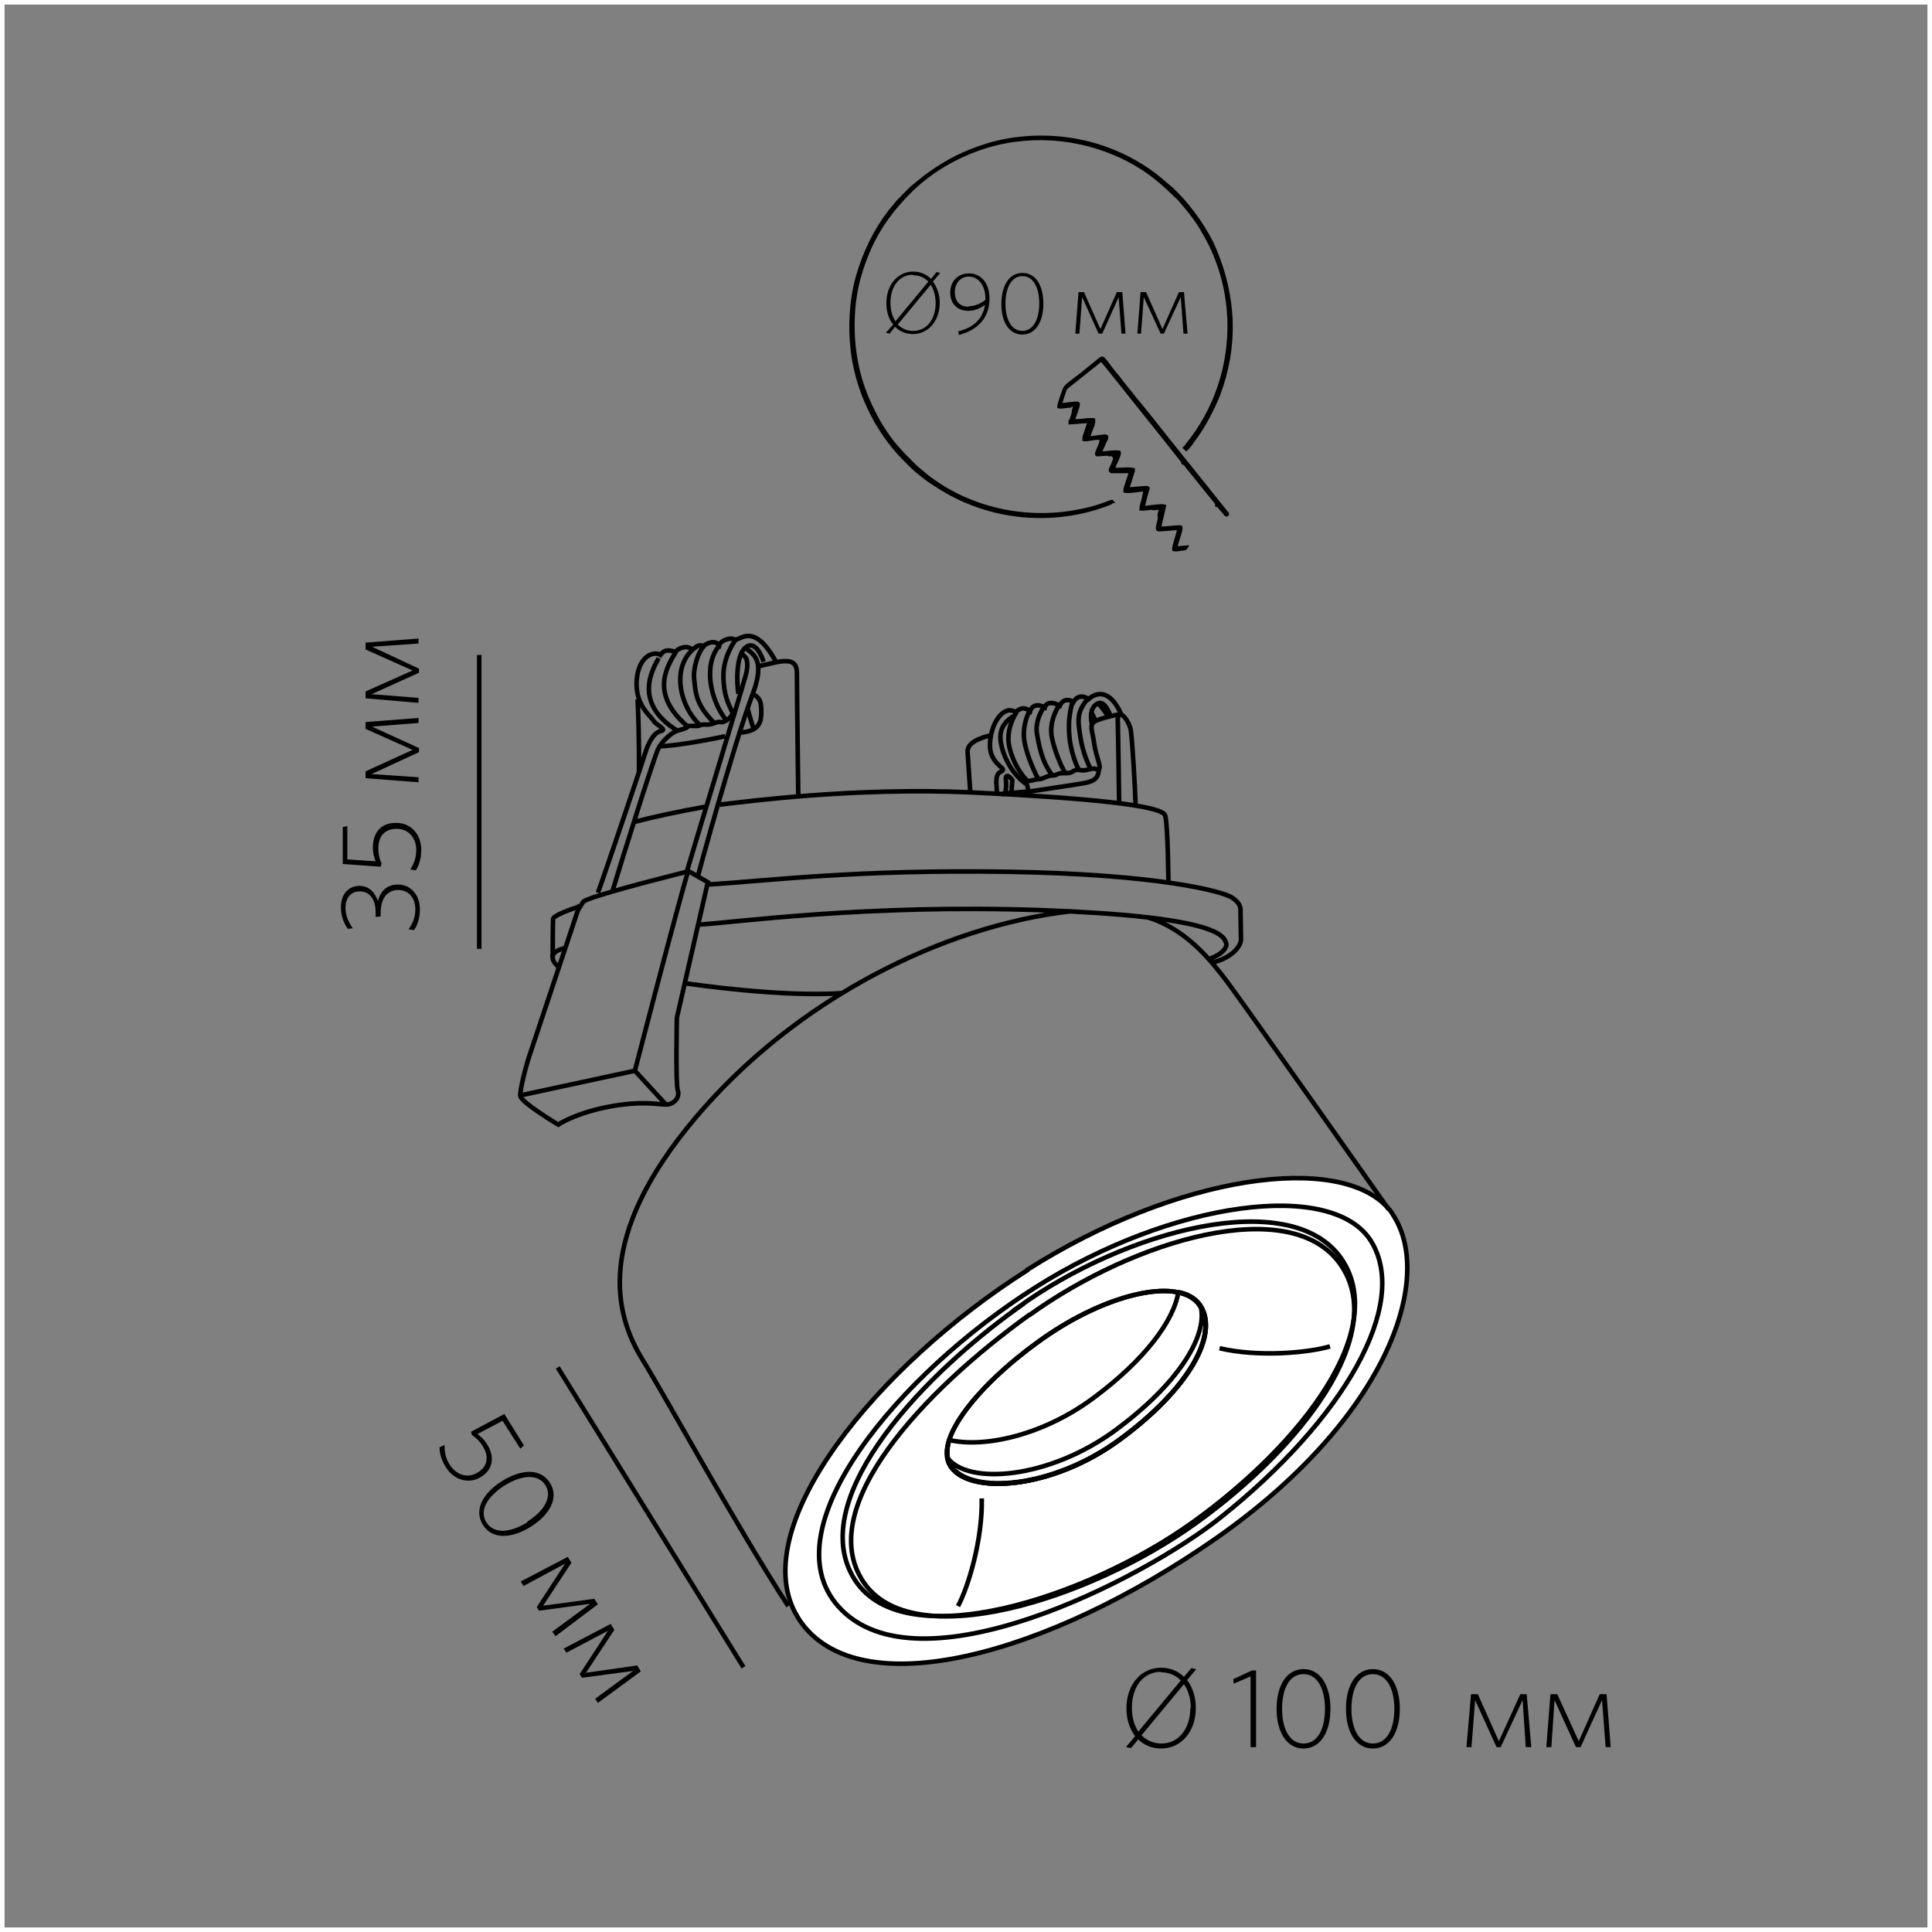 <?xml version="1.0" encoding="UTF-8"?>
<!DOCTYPE svg PUBLIC "-//W3C//DTD SVG 1.1//EN" "http://www.w3.org/Graphics/SVG/1.1/DTD/svg11.dtd">
<!-- Creator: CorelDRAW X6 -->
<svg xmlns="http://www.w3.org/2000/svg" xml:space="preserve" width="500px" height="500px" version="1.1" style="shape-rendering:geometricPrecision; text-rendering:geometricPrecision; image-rendering:optimizeQuality; fill-rule:evenodd; clip-rule:evenodd"
viewBox="0 0 4233 4233"
 xmlns:xlink="http://www.w3.org/1999/xlink">
 <rect x="0" y="0" width="4233" height="4233" fill="#808080" stroke="none"/>
 <defs>
  <style type="text/css">
   <![CDATA[
    .str3 {stroke:black;stroke-width:7.62}
    .str1 {stroke:black;stroke-width:10}
    .str0 {stroke:#FEFEFE;stroke-width:20}
    .str2 {stroke:black;stroke-width:10}
    .fil0 {fill:none}
    .fil3 {fill:black}
    .fil1 {fill:white}
    .fil2 {fill:black;fill-rule:nonzero}
   ]]>
  </style>
 </defs>
 <g id="Слой_x0020_1">
  <rect class="fil0 str0" width="4233" height="4233"/>
  <g id="_910752208">
   <path class="fil1 str1" d="M2251 2782c328,-208 686,-258 792,-133 4,4 7,9 10,14 91,142 -18,448 -388,707 -370,258 -784,370 -913,180 -3,-5 -6,-10 -9,-15 -105,-194 177,-542 508,-752z"/>
   <path class="fil0 str1" d="M2268 2821c300,-190 654,-238 737,-100 83,138 -60,388 -331,604 -171,136 -664,388 -837,195 -152,-170 131,-509 431,-699z"/>
   <path class="fil0 str1" d="M2231 2864c235,-169 594,-264 706,-109 111,156 -87,410 -322,579 -235,169 -632,295 -741,129 -109,-166 123,-431 358,-599z"/>
   <path class="fil0 str1" d="M2256 2881c231,-166 571,-265 680,-112 109,153 -85,403 -317,569 -231,166 -621,290 -728,127 -107,-163 133,-418 364,-584z"/>
   <path class="fil0 str1" d="M2631 2863c39,64 -29,182 -176,290 -148,110 -330,123 -372,60 -4,-6 -6,-13 -8,-20 44,62 224,48 371,-61 132,-98 200,-202 185,-269z"/>
   <path class="fil0 str1" d="M2299 2923c134,-90 288,-126 330,-62 42,64 -26,183 -174,292 -148,110 -330,123 -372,60 -42,-64 82,-200 216,-290z"/>
   <path class="fil0 str1" d="M2582 2831c21,4 38,14 48,29 42,64 -26,183 -174,292 -148,110 -330,123 -372,60 -10,-15 -11,-35 -4,-57 76,18 206,-10 317,-93 109,-81 175,-167 185,-232z"/>
   <path class="fil0 str1" d="M2299 2923c134,-90 288,-126 330,-62 42,64 -26,183 -174,292 -148,110 -330,123 -372,60 -42,-64 82,-200 216,-290z"/>
   <path class="fil0 str1" d="M1727 3519c-116,-179 -262,-447 -321,-543 -59,-97 -103,-265 117,-526 220,-261 542,-420 819,-453"/>
   <path class="fil0 str1" d="M2515 2010c84,26 137,93 173,140 36,48 354,499 354,499"/>
   <path class="fil0 str1" d="M1268 1989c0,0 -100,300 -108,324 -8,24 -21,74 -20,88 1,14 83,63 83,63 0,0 37,-25 110,-39 74,-14 107,-5 126,-5 19,0 31,-17 26,-31 -5,-14 -2,-159 -2,-159l66 -289 2 -8 -42 -24c0,0 -130,32 -196,53 -20,6 -35,12 -36,15 -8,13 -8,13 -8,13z"/>
   <path class="fil0 str1" d="M1508 1908c-17,52 -117,438 -117,438l68 74"/>
   <line class="fil0 str1" x1="1140" y1="2400" x2="1391" y2= "2346" />
   <path class="fil0 str1" d="M1310 1956c17,-46 100,-293 104,-307 4,-14 16,-43 33,-47 17,-4 -9,-12 -16,-24 -7,-11 -40,-34 -36,-89 5,-54 39,-63 52,-54 11,-16 24,-8 33,-7 6,-7 23,-16 37,-5 8,-3 9,-12 25,-8 10,-8 24,-12 34,-2 2,-8 23,-18 33,-12 10,6 41,-42 90,47"/>
   <path class="fil0 str1" d="M1443 1442c-8,17 -62,95 41,159"/>
   <path class="fil0 str1" d="M1481 1428c-14,25 -63,89 26,164"/>
   <path class="fil0 str1" d="M1518 1423c-48,43 -27,127 16,166"/>
   <path class="fil0 str1" d="M1543 1415c-14,13 -25,51 -22,74 3,23 1,53 44,95"/>
   <path class="fil0 str1" d="M1577 1413c-38,44 -20,122 14,165"/>
   <path class="fil0 str1" d="M1612 1401c-3,5 -27,37 -27,79 0,42 11,63 20,81"/>
   <path class="fil0 str1" d="M1618 1520c-4,-21 -6,-83 15,-101 21,-18 36,18 40,31"/>
   <path class="fil0 str1" d="M1633 1419c14,13 46,23 16,102 -43,115 -123,408 -119,396"/>
   <path class="fil0 str1" d="M1505 1909c21,-72 130,-428 131,-438 2,-10 2,-24 -2,-30 -2,-3 -5,-5 -7,-7 -2,-1 -3,-2 -3,-2"/>
   <path class="fil0 str1" d="M1342 1952c24,-79 90,-290 100,-311 10,-20 32,-37 42,-40 10,-3 20,-5 23,-9 2,-4 20,1 27,-3 7,-4 16,2 32,-5 16,-6 12,3 26,-6 9,-6 12,-11 13,-15 1,-2 1,-3 1,-3l-1 -1"/>
   <path class="fil0 str1" d="M1665 1459c42,-9 81,-24 81,15 0,39 3,271 3,271"/>
   <path class="fil0 str1" d="M1650 1521c16,8 18,19 18,38 0,19 -1,43 -46,46"/>
   <path class="fil0 str1" d="M1589 1613c-30,7 -113,22 -143,22"/>
   <path class="fil0 str1" d="M1397 1532c4,85 3,159 3,159l1 -3"/>
   <path class="fil0 str1" d="M1389 1801c38,-10 92,-22 159,-34"/>
   <path class="fil0 str1" d="M1577 1763c66,-8 298,-38 548,-27 251,12 422,28 428,51 6,23 7,146 7,146"/>
   <path class="fil0 str1" d="M2184 1739c1,-17 -7,-42 10,-49 4,-2 4,-3 3,-5 -4,-7 -30,-19 -28,-57 3,-49 33,-85 57,-67 0,0 11,-18 31,-3 0,0 6,-22 32,-8 0,0 4,-19 33,-4 0,0 8,-21 30,-8 0,0 11,-22 33,-6 0,0 39,-41 72,34"/>
   <path class="fil0 str1" d="M2383 1530c-6,12 -24,25 -19,62 4,36 10,61 26,94"/>
   <path class="fil0 str1" d="M2351 1536c-6,14 -22,80 13,152"/>
   <path class="fil0 str1" d="M2321 1544c-9,15 -21,39 -17,68 5,30 21,67 30,82"/>
   <path class="fil0 str1" d="M2288 1548c-9,12 -20,37 -16,60 4,23 10,60 33,90"/>
   <path class="fil0 str1" d="M2256 1557c-9,17 -15,41 -12,64 3,23 17,61 31,86"/>
   <path class="fil0 str1" d="M2227 1561c-12,18 -20,44 -17,67 3,24 18,60 41,83"/>
   <path class="fil0 str1" d="M2223 1568c-14,7 -33,23 -31,51 2,28 20,72 55,98"/>
   <path class="fil0 str1" d="M2434 1570c-4,-9 -14,-35 -28,-29 -15,6 -18,25 -14,44"/>
   <path class="fil0 str1" d="M2488 1762c-1,-39 -7,-135 -10,-159 -2,-20 -21,-45 -27,-36 -1,2 -2,6 -2,11 1,31 3,182 3,182"/>
   <path class="fil0 str1" d="M2453 1565c0,0 -29,5 -49,13 -20,8 -11,19 -7,49 4,31 18,56 10,58 -8,2 -6,-3 -17,0 -11,2 -13,4 -26,2 -13,-2 -12,8 -30,7 -19,-1 -16,5 -28,5 -12,0 -20,8 -29,8 -9,0 -14,4 -25,4 -11,1 -3,5 -3,5l5 18 -56 5 -2 0"/>
   <path class="fil0 str1" d="M2171 1611c-38,9 -52,22 -51,37 1,14 6,89 6,89"/>
   <path class="fil0 str1" d="M2408 1685c-2,14 -3,26 -34,31 -27,5 -99,15 -117,18 -3,0 -4,1 -4,1"/>
   <path class="fil0 str1" d="M1270 1986c-20,6 -57,20 -58,27 -1,8 -1,72 -1,84 -1,12 14,22 14,22"/>
   <path class="fil0 str1" d="M1238 2077c-14,4 -26,8 -28,20"/>
   <path class="fil0 str1" d="M1552 1938c140,-9 324,-33 654,-28 330,5 474,43 494,57 20,14 18,23 18,35 0,11 1,39 1,56 0,17 -24,43 -64,51"/>
   <path class="fil0 str1" d="M1529 2026c85,-5 364,-45 749,-32 385,14 402,55 408,71 7,15 -24,34 -39,36"/>
   <path class="fil0 str1" d="M1499 2154c21,3 212,31 346,22"/>
   <path class="fil0 str1" d="M2218 1709c-9,-12 -16,-12 -14,1 2,14 -2,29 -2,29l14 -2 2 -28z"/>
   <path class="fil0 str1" d="M1638 1553c7,25 13,44 13,44"/>
   <path class="fil0 str1" d="M2391 1561c5,7 9,19 9,19"/>
   <path class="fil0 str1" d="M2406 1542c6,3 23,29 23,29"/>
   <path class="fil0 str1" d="M2151 3283c2,89 -29,193 -52,236"/>
   <path class="fil0 str1" d="M2672 2954c86,20 194,10 242,-4"/>
  </g>
  <path class="fil2" d="M872 1938c-24,0 -38,14 -44,36 -6,-17 -18,-33 -40,-33 -23,0 -41,16 -41,47 0,19 6,34 15,47l11 -1c-9,-13 -16,-27 -16,-45 0,-23 13,-36 31,-36 21,0 35,16 35,46l0 10 11 -1 0 -7c0,-35 16,-51 39,-51 21,0 37,16 37,42 0,18 -5,30 -15,44l12 2c8,-11 13,-27 13,-46 0,-31 -20,-54 -48,-54z"/>
  <path id="1" class="fil2" d="M866 1803c-31,0 -49,21 -49,54 0,13 3,22 6,30l-62 -4 0 -73 -10 2 0 81 83 6 2 -7c-4,-9 -7,-19 -7,-34 0,-27 15,-42 40,-42 28,0 43,22 43,46 0,18 -5,30 -13,43l12 2c7,-11 12,-26 12,-45 0,-32 -21,-59 -54,-59z"/>
  <polygon id="2" class="fil2" points="917,1573 801,1582 801,1597 904,1643 801,1690 801,1705 917,1714 917,1703 814,1696 918,1648 918,1639 815,1592 917,1584 "/>
  <polygon id="3" class="fil2" points="917,1399 801,1408 801,1423 904,1469 801,1515 801,1530 917,1540 917,1529 814,1521 918,1474 918,1465 815,1417 917,1410 "/>
  <g id="_910737264">
   <line class="fil0 str2" x1="1050" y1="2079" x2="1050" y2= "1435" />
  </g>
  <g id="_910725488">
   <line class="fil0 str2" x1="1629" y1="3653" x2="1222" y2= "2996" />
  </g>
  <path class="fil2" d="M1054 3236c26,-16 31,-44 13,-72 -7,-11 -14,-17 -21,-22l55 -29 39 61 8 -7 -43 -69 -73 39 2 7c8,6 16,12 24,25 14,23 10,44 -11,57 -24,15 -48,4 -61,-16 -10,-15 -12,-28 -12,-44l-11 5c0,13 4,28 14,44 17,27 49,38 77,21z"/>
  <polygon id="1" class="fil2" points="1217,3585 1310,3515 1302,3503 1190,3518 1252,3424 1244,3411 1141,3465 1147,3475 1238,3426 1176,3521 1181,3529 1293,3514 1210,3575 "/>
  <polygon id="2" class="fil2" points="1310,3731 1404,3662 1396,3649 1284,3665 1346,3571 1338,3558 1235,3612 1241,3621 1332,3573 1270,3668 1275,3676 1387,3661 1304,3722 "/>
  <path id="3" class="fil2" d="M1163 3345c43,-27 62,-64 42,-96 -20,-32 -62,-31 -105,-4 -43,27 -62,64 -42,96 20,32 62,31 105,4zm-7 -10c-37,23 -73,27 -90,1 -17,-26 2,-57 39,-81 37,-23 73,-27 90,-1 16,26 -3,57 -40,80z"/>
  <path class="fil2" d="M2620 3742c0,-24 -7,-45 -19,-61l20 -24 -11 -2 -16 19c-13,-13 -30,-20 -50,-20 -44,0 -76,37 -76,89 0,24 7,45 19,61l-20 24 11 2 16 -19c13,13 30,20 50,20 44,0 76,-37 76,-89zm-12 0c0,46 -26,78 -63,78 -18,0 -33,-7 -44,-18l93 -112c9,13 15,31 15,52zm-64 -78c18,0 33,7 43,18l-93 112c-9,-14 -14,-31 -14,-53 0,-46 26,-78 63,-78z"/>
  <polygon id="1" class="fil2" points="2752,3828 2752,3660 2743,3660 2702,3679 2703,3689 2740,3673 2740,3828 "/>
  <path id="2" class="fil2" d="M2915 3744c0,-51 -22,-87 -59,-87 -37,0 -59,36 -59,87 0,51 22,87 59,87 37,0 59,-36 59,-87zm-12 0c0,44 -16,76 -47,76 -31,0 -47,-33 -47,-76 0,-44 16,-76 47,-76 31,0 47,33 47,76z"/>
  <path id="3" class="fil2" d="M3067 3744c0,-51 -22,-87 -59,-87 -37,0 -59,36 -59,87 0,51 22,87 59,87 37,0 59,-36 59,-87zm-12 0c0,44 -16,76 -47,76 -31,0 -47,-33 -47,-76 0,-44 16,-76 47,-76 31,0 47,33 47,76z"/>
  <polygon id="4" class="fil2" points="3355,3828 3345,3712 3331,3712 3284,3815 3238,3712 3223,3712 3213,3828 3224,3828 3232,3725 3279,3828 3288,3828 3336,3725 3343,3828 "/>
  <polygon id="5" class="fil2" points="3529,3828 3520,3712 3505,3712 3459,3815 3412,3712 3397,3712 3388,3828 3399,3828 3406,3725 3453,3828 3463,3828 3510,3725 3518,3828 "/>
  <g id="_904264480">
   <path class="fil3 str3" d="M2436 1099c-5,1 -12,4 -17,6 -19,7 -35,11 -56,15 -117,23 -241,-5 -333,-77l-19 -16c-8,-6 -22,-22 -30,-29l-17 -19c-13,-14 -34,-45 -43,-63 -23,-42 -40,-86 -48,-141 -8,-56 -5,-118 10,-170 22,-76 54,-127 104,-179 46,-48 107,-85 176,-106 104,-31 218,-18 312,32 39,21 65,42 95,71 4,4 7,7 12,11l22 26c7,9 14,18 20,27 41,62 66,133 69,214 3,102 -30,198 -92,274 -1,2 -4,5 -5,6l3 3c8,-7 14,-18 21,-27 18,-24 39,-65 50,-93 40,-107 35,-214 -9,-318 -9,-22 -22,-43 -34,-61 -15,-22 -35,-47 -54,-65 -2,-2 -4,-4 -6,-6l-32 -27c-56,-44 -127,-74 -202,-83 -57,-7 -119,-2 -170,14 -51,16 -86,34 -127,63 -10,7 -18,14 -27,21 -4,4 -9,7 -13,11l-12 12c-2,2 -4,4 -6,6 -2,2 -3,4 -6,6 -7,7 -15,18 -22,26 -31,40 -55,88 -71,143 -15,53 -18,115 -10,172 11,75 43,144 87,199l11 13c5,6 18,19 23,24 16,16 20,19 38,33 9,7 18,13 28,19 101,65 228,83 346,47 6,-2 31,-10 34,-13l-2 -3z"/>
   <path class="fil3 str3" d="M2343 888c2,-2 4,-1 7,-2 2,0 4,-1 7,0 0,3 -2,6 -2,9 0,1 -1,3 -1,4l-2 4c0,5 -5,15 -6,21 3,-1 3,2 10,0 2,-1 2,0 3,-1l-8 0c1,-8 13,-34 11,-39 -2,-2 -31,3 -39,3 0,-3 10,-34 12,-37l78 -62c2,1 67,83 79,98l56 70c6,7 42,54 45,56l3 4 71 88 3 4c1,2 6,8 9,11 3,3 8,12 10,8 1,-2 -1,-2 -3,-5 -44,-55 -89,-111 -133,-166 -22,-28 -45,-57 -69,-86 -11,-14 -23,-28 -34,-43 -6,-7 -12,-14 -17,-21 -19,-25 -16,-24 -26,-16l-21 17c-9,7 -18,15 -28,22 -7,6 -23,16 -26,24 -2,5 -12,34 -12,38 7,2 20,-3 27,-1z"/>
   <path class="fil3 str3" d="M2358 922c-1,1 -1,1 -3,1 -6,2 -6,-1 -10,0l0 3 41 -3c0,8 -12,34 -11,40 9,1 22,-4 32,-3 0,0 0,0 1,0l4 -1c2,0 2,0 4,0 0,1 1,1 0,3 -1,3 -1,2 -2,3 -1,6 -11,25 -11,29 0,2 0,2 1,2l3 0c4,0 18,-2 25,-1 1,0 1,-1 2,-1l5 0c2,0 4,0 7,0 0,3 -1,7 -3,9 0,3 -4,12 -5,15 -4,9 -8,14 -2,15 1,0 2,0 3,0l38 0c0,7 -13,36 -12,43 11,2 31,-3 44,-3 0,4 -3,17 -4,21 -1,5 -5,16 -5,21 10,1 22,-3 31,-2 2,-2 13,-2 15,-2 0,2 -3,17 -4,19 -1,8 -8,27 -5,30 2,2 36,-3 46,-2 0,8 -12,38 -11,46 5,1 10,0 15,-1 6,-1 10,0 12,-4l-23 2c0,-10 13,-40 11,-46 -7,-2 -36,4 -47,2l11 -48c-7,-2 -32,2 -41,3 -3,0 -3,1 -5,-1 -1,-1 7,-32 9,-37 0,-1 1,-3 1,-3l0 -2c-2,-2 -36,3 -44,2 0,-5 5,-16 6,-21 1,-5 6,-17 6,-21 -11,-3 -33,1 -44,-1 0,-3 6,-15 7,-18 2,-5 7,-14 6,-19 -10,-2 -30,2 -41,2 0,-5 5,-15 7,-19 1,-4 2,-6 4,-9 1,-2 2,-3 2,-5 1,-2 1,-2 0,-4 -2,-2 -32,4 -39,4 0,-4 4,-16 6,-20 2,-4 6,-15 5,-20 -8,-1 -25,1 -33,2z"/>
   <path class="fil3 str3" d="M2529 1114l14 -1c0,6 -4,13 -3,18 2,-2 5,-16 4,-19 -2,0 -13,0 -15,2z"/>
   <path class="fil3 str3" d="M2343 888l13 -1c-1,5 -4,10 -4,16l2 -4c0,-1 1,-3 1,-4 1,-3 2,-6 2,-9 -3,0 -4,0 -7,0 -4,0 -5,0 -7,2z"/>
   <path class="fil3 str3" d="M2430 996l13 0 -3 7c2,-2 4,-5 3,-9 -2,0 -4,0 -7,0l-5 0c-1,0 -1,1 -2,1z"/>
   <path class="fil3 str3" d="M2407 960l7 0 -1 5c1,-1 1,0 2,-3 1,-2 1,-2 0,-3 -2,0 -2,0 -4,0l-4 1c0,0 0,0 -1,0z"/>
   <path class="fil3 str3" d="M2594 1016l-3 -4c1,3 1,2 3,4z"/>
   <path class="fil3 str3" d="M2668 1109l-3 -4c1,3 1,2 3,4z"/>
  </g>
  <path class="fil2" d="M2059 664c0,-19 -6,-35 -15,-47l16 -19 -8 -2 -12 15c-10,-10 -24,-16 -39,-16 -34,0 -59,29 -59,69 0,19 5,35 15,47l-16 18 8 2 12 -15c10,10 24,16 39,16 34,0 59,-29 59,-69zm-9 0c0,36 -20,61 -49,61 -14,0 -25,-5 -34,-14l72 -87c7,10 11,24 11,41zm-50 -61c14,0 25,5 34,14l-72 87c-7,-11 -11,-24 -11,-41 0,-36 20,-61 49,-61z"/>
  <path id="1" class="fil2" d="M2099 725l2 9c41,-11 67,-37 67,-80 0,-33 -18,-55 -45,-55 -25,0 -41,18 -41,42 0,25 16,40 39,40 13,0 25,-4 37,-13 -4,29 -24,50 -59,58zm23 -53c-20,0 -30,-13 -30,-32 0,-19 12,-34 31,-34 20,0 36,19 36,48l0 3c-11,9 -24,14 -37,14z"/>
  <path id="2" class="fil2" d="M2286 665c0,-40 -17,-67 -46,-67 -29,0 -46,28 -46,68 0,40 17,67 46,67 29,0 46,-28 46,-68zm-9 0c0,34 -13,60 -37,60 -24,0 -37,-25 -37,-60 0,-34 13,-60 37,-60 24,0 37,25 37,60z"/>
  <polygon id="3" class="fil2" points="2466,731 2459,640 2447,640 2411,721 2375,640 2363,640 2356,731 2365,731 2371,651 2407,731 2415,731 2451,651 2457,731 "/>
  <polygon id="4" class="fil2" points="2602,731 2594,640 2583,640 2547,721 2511,640 2499,640 2492,731 2500,731 2506,651 2543,731 2550,731 2587,651 2593,731 "/>
 </g>
</svg>
